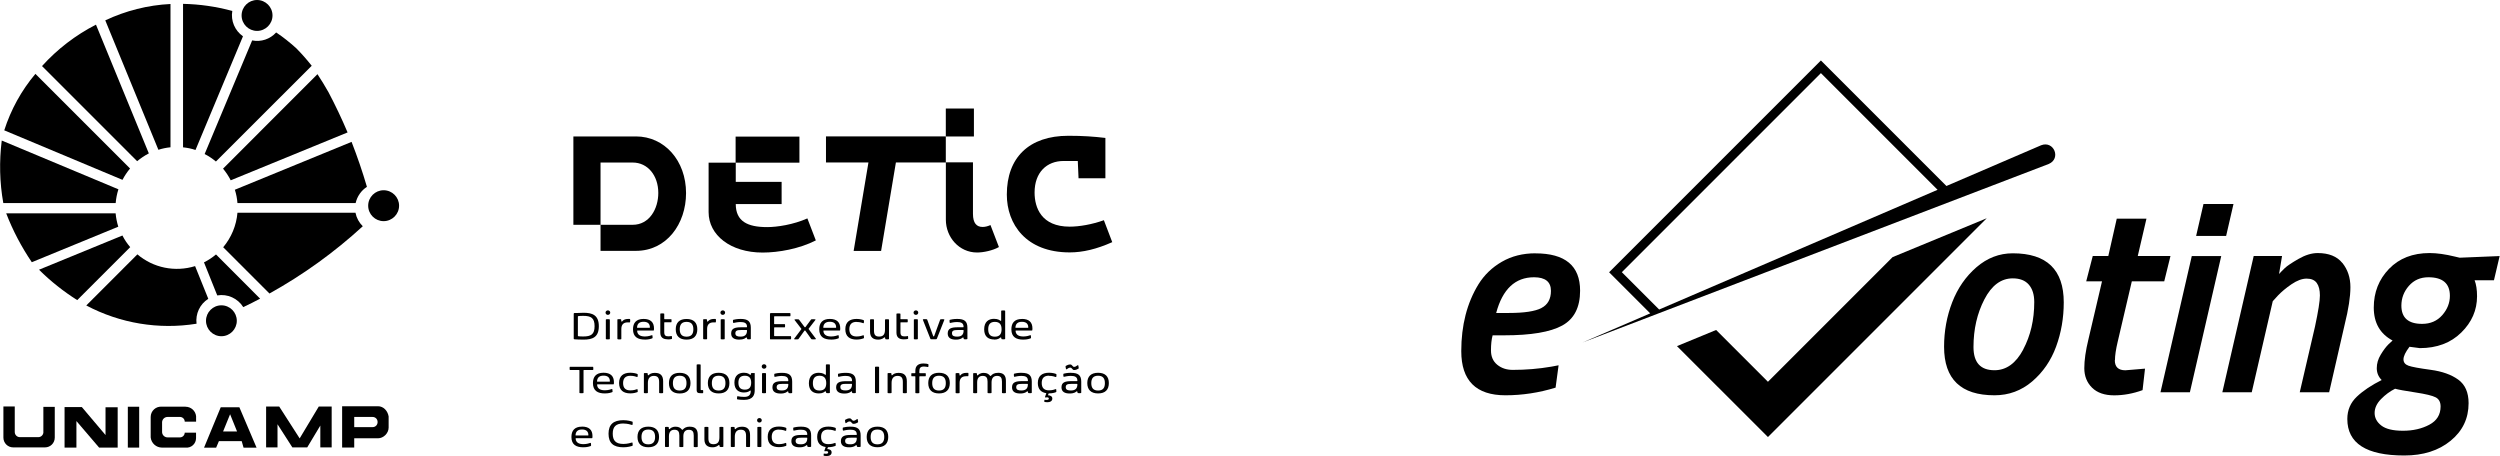 <?xml version="1.0" encoding="UTF-8"?>
<svg id="Layer_1" data-name="Layer 1" xmlns="http://www.w3.org/2000/svg" viewBox="0 0 499.89 91.21">
  <g>
    <rect x="189.12" y="21.7" width="5.62" height="5.59"/>
    <path d="M153.39,45.41c-3.93,0-6.27-1.16-6.27-4.61h9.17v-4.43h-9.17v-3.84h12.73v-5.21h-12.76v5.21h-5.4v9.89c0,4.59,4.37,8.08,10.8,8.08,3.18,0,7.36-.75,10.64-2.43l-1.69-4.4c-2.81,1.25-6.06,1.74-8.05,1.74"/>
    <path d="M196.49,45.38c-1.19,0-1.94-.72-1.94-2.62v-10.3h-5.43v-5.18h-23.96v5.21h8.49l-2.96,17.69h5.49l2.96-17.69h9.99v11.45c0,3.49,2.65,6.55,6.24,6.55,1.31,0,3.18-.41,4.37-1.09l-1.69-4.4c-.47.22-1.03.38-1.56.38"/>
    <path d="M220.73,44.03c-2.38.86-4.94,1.29-6.84,1.29-5.67,0-7.02-3.8-7.02-6.82,0-4.06,2.46-6.31,5.8-6.31h2.84l.15,3.45h5.37v-8.06c-2.38-.28-4.49-.43-7.4-.43-7.88,0-12.31,4.36-12.31,11.76,0,5.88,3.8,11.56,12.57,11.56,2.64,0,5.4-.66,8.51-2.05l-1.67-4.38Z"/>
    <path d="M127.16,27.29h-12.51v17.66h5.43v-12.45h6.43c3.03,0,5.12,2.62,5.12,6.08,0,3.18-1.78,6.37-5.12,6.37h-6.43v5.21h7.08c6.12,0,10.02-5.37,10.02-11.55,0-6.49-4.31-11.33-10.02-11.33"/>
    <path d="M114.91,67.85c.4.03,1.04.06,1.78.06,1.72,0,3.05-.43,3.05-2.68s-1.33-2.69-3.05-2.69c-.33,0-1.14.04-1.14.04h-.65c-.12,0-.18.05-.18.17v4.93c0,.13.06.16.18.17M115.55,63.32c0-.07.02-.1.09-.11.19-.03.49-.05.99-.05,1.57,0,2.26.44,2.26,2.06s-.69,2.06-2.26,2.06c-.51,0-.8-.02-.99-.05-.07,0-.09-.04-.09-.11v-3.81Z"/>
    <path d="M121.55,62.96c.26,0,.47-.19.47-.45s-.21-.45-.47-.45-.47.2-.47.45.2.45.47.45"/>
    <path d="M121.54,63.82c-.1,0-.2,0-.3.02-.08.01-.1.04-.1.12v3.76c0,.08.01.11.1.12.1.01.19.02.3.02s.2,0,.3-.02c.08-.01.1-.04.1-.12v-3.76c0-.08-.01-.11-.1-.12-.1-.01-.19-.02-.3-.02"/>
    <path d="M123.54,67.85c.1.01.19.02.3.02s.2,0,.3-.02c.08-.01.1-.04.1-.12v-1.94c0-.85.4-1.33,1.29-1.33.17,0,.29,0,.37,0,.07,0,.08-.02.09-.07.02-.07.02-.17.02-.27,0-.08,0-.18-.01-.24,0-.07-.02-.09-.1-.1-.08,0-.17-.01-.26-.01-.7,0-1.04.24-1.23.5-.02.03-.04.03-.08.03h-.02s-.06,0-.07-.05l-.03-.32c0-.07-.05-.09-.12-.1-.09,0-.17-.01-.26-.01s-.19,0-.27.01c-.1,0-.11.05-.11.12v3.76c0,.08.01.11.1.12"/>
    <path d="M128.94,67.91c.77,0,1.3-.18,1.44-.24.11-.05.11-.07.11-.2s-.01-.26-.03-.36c0-.06-.04-.08-.08-.08-.01,0-.03,0-.05,0-.13.04-.71.25-1.35.25-.83,0-1.52-.25-1.58-1.1,0-.06.02-.09.09-.09h3.14c.08,0,.11,0,.12-.09,0-.07.02-.19.02-.32,0-1.27-.71-1.91-2.09-1.91-1.48,0-2.11.81-2.11,2.07,0,1.56.99,2.06,2.38,2.06M127.38,65.46c.05-.75.49-1.12,1.31-1.12s1.26.39,1.26,1.12c0,.06-.03.09-.09.09h-2.39c-.06,0-.09-.02-.09-.07h0Z"/>
    <path d="M133.48,67.87c.44,0,.66-.04.8-.08.07-.02.08-.04.09-.11,0-.04,0-.07,0-.11,0-.1-.01-.21-.02-.29,0-.05-.03-.09-.08-.09,0,0-.02,0-.03,0-.1.02-.32.06-.59.06-.53,0-.83-.13-.83-.84v-1.89c0-.05.03-.08.09-.08h1.25c.07,0,.1-.02.11-.08,0-.06.01-.15.01-.23s0-.17-.01-.23c0-.06-.04-.08-.11-.08h-1.25c-.06,0-.09-.03-.09-.08v-.94c0-.08-.01-.11-.1-.12-.09-.01-.19-.02-.3-.02s-.2,0-.3.02c-.08.01-.09.04-.09.12v3.69c0,.97.55,1.35,1.45,1.35"/>
    <path d="M137.28,67.91c1.44,0,2.15-.75,2.15-2.07s-.72-2.06-2.15-2.06-2.16.74-2.16,2.06.72,2.07,2.16,2.07M137.28,64.36c1.01,0,1.36.58,1.36,1.48s-.35,1.48-1.36,1.48-1.36-.59-1.36-1.48.35-1.48,1.36-1.48"/>
    <path d="M141.3,67.85c.08-.01.09-.04.09-.12v-1.94c0-.85.4-1.33,1.29-1.33.18,0,.29,0,.37,0,.07,0,.08-.02.09-.07.01-.07.02-.17.02-.27,0-.08,0-.18-.01-.24-.01-.07-.03-.09-.1-.1-.08,0-.17-.01-.26-.01-.69,0-1.03.24-1.23.5-.02.03-.04.03-.08.03h-.02s-.06,0-.07-.05l-.03-.32c0-.07-.05-.09-.12-.1-.09,0-.17-.01-.26-.01s-.19,0-.27.01c-.1,0-.11.05-.11.12v3.76c0,.08.02.11.1.12.1.01.19.02.3.02s.2,0,.3-.02"/>
    <path d="M144.51,63.82c-.1,0-.2,0-.3.02-.08.01-.1.04-.1.12v3.76c0,.08.01.11.1.12.1.01.19.02.3.02s.2,0,.3-.02c.08-.01.1-.04.1-.12v-3.76c0-.08-.01-.11-.1-.12-.1-.01-.19-.02-.3-.02"/>
    <path d="M144.52,62.96c.26,0,.47-.19.47-.45s-.21-.45-.47-.45-.47.2-.47.45.2.45.47.45"/>
    <path d="M147.82,67.91c.9,0,1.23-.31,1.34-.4.03-.02.04-.03.08-.03h.03s.06,0,.07.04l.05.21c.02.08.04.09.11.1.09.01.18.02.27.02.1,0,.18,0,.25-.02.1-.02.11-.04.11-.13v-2.16c0-1.25-.55-1.77-2.03-1.77-.7,0-1.29.12-1.45.17-.07.02-.09.05-.09.12,0,.03,0,.08,0,.13,0,.11,0,.23.03.31.02.05.03.07.07.07.02,0,.03,0,.06,0,.21-.04.74-.18,1.33-.18.77,0,1.32.18,1.32.96,0,.06-.03.09-.09.09h-1.08c-1.24,0-2,.21-2,1.24,0,.92.7,1.23,1.63,1.23M148.17,65.99h1.1c.08,0,.1.03.1.09,0,.85-.43,1.23-1.29,1.23-.58,0-1.04-.11-1.04-.66s.38-.66,1.13-.66"/>
    <path d="M154.14,67.85h3.92c.07,0,.1-.02.11-.09.01-.07.02-.15.02-.23s0-.17-.02-.23c0-.07-.03-.09-.11-.09h-3.17c-.07,0-.1-.03-.1-.09v-1.57c0-.06.03-.1.1-.1h1.98c.07,0,.1-.02.1-.09,0-.07.01-.15.01-.23s0-.17-.01-.23c0-.07-.04-.09-.1-.09h-1.98c-.07,0-.1-.03-.1-.09v-1.39c0-.06.03-.09.1-.09h3.05c.07,0,.1-.02.11-.09,0-.07.01-.15.01-.23s0-.17-.01-.23c-.01-.07-.04-.09-.11-.09h-3.79c-.12,0-.19.04-.19.17v4.93c0,.13.06.17.19.17"/>
    <path d="M159.22,67.86c.12,0,.24,0,.31-.01.09-.01.11-.03.16-.1l1.16-1.62s.04-.04.09-.04h.02s.07,0,.08.04l1.15,1.62c.05.06.07.08.16.1.08,0,.2.01.32.01.14,0,.29,0,.39-.02.06,0,.09-.04.09-.07,0-.02,0-.04-.03-.07l-1.43-1.9s-.01-.03-.01-.03c0-.01,0-.02.01-.04l1.35-1.75s.03-.05.03-.06c0-.03-.03-.06-.09-.07-.09-.02-.23-.02-.37-.02-.11,0-.23,0-.31.01-.09.01-.1.03-.16.1l-1.08,1.46s-.04.04-.08.04h-.02s-.05,0-.08-.04l-1.08-1.45c-.04-.07-.07-.08-.16-.09-.07-.01-.19-.02-.31-.02-.15,0-.3,0-.38.03-.06.01-.09.04-.09.07,0,.02.01.04.03.06l1.35,1.75s.01.02.01.04c0,0,0,.02-.01.03l-1.43,1.9s-.02.05-.02.06c0,.03.02.06.08.07.09.02.23.02.37.02"/>
    <path d="M166.18,67.91c.77,0,1.3-.18,1.44-.24.11-.05.11-.07.11-.2s-.01-.26-.03-.36c0-.06-.04-.08-.08-.08-.01,0-.03,0-.05,0-.13.04-.71.25-1.35.25-.83,0-1.52-.25-1.58-1.1,0-.06.02-.09.09-.09h3.14c.08,0,.11,0,.12-.09,0-.07.02-.19.02-.32,0-1.27-.71-1.91-2.09-1.91-1.48,0-2.11.81-2.11,2.07,0,1.56.99,2.06,2.38,2.06M164.62,65.46c.05-.75.49-1.12,1.31-1.12s1.26.39,1.26,1.12c0,.06-.03.09-.09.09h-2.39c-.06,0-.09-.02-.09-.07h0Z"/>
    <path d="M171.28,64.38c.69,0,1.15.18,1.32.24.02,0,.04,0,.05,0,.04,0,.07-.02.08-.08.02-.1.03-.22.03-.33,0-.13,0-.15-.1-.2-.16-.08-.72-.24-1.38-.24-1.38,0-2.25.62-2.25,2.06s.86,2.07,2.25,2.07c.66,0,1.21-.17,1.38-.24.1-.04.1-.07.1-.2,0-.11-.01-.24-.03-.34,0-.05-.04-.08-.08-.08-.01,0-.03,0-.05,0-.17.06-.63.24-1.32.24-.95,0-1.45-.47-1.45-1.46s.5-1.46,1.45-1.46"/>
    <path d="M175.58,67.91c.76,0,1.11-.33,1.2-.42.03-.03.04-.03.09-.03h.03s.06,0,.07.04l.05.24c.01.08.04.09.11.1.09.01.18.02.27.02s.18,0,.25-.02c.1-.02.11-.03.11-.12v-3.75c0-.08-.01-.11-.1-.12-.1-.01-.19-.02-.3-.02s-.2,0-.3.02c-.08.01-.1.04-.1.12v1.93c0,.92-.31,1.4-1.18,1.4-.77,0-1.02-.39-1.02-1.18v-2.15c0-.08-.01-.11-.1-.12-.09-.01-.19-.02-.3-.02s-.2,0-.3.02c-.08.01-.09.04-.09.12v2.34c0,1.17.67,1.6,1.61,1.6"/>
    <path d="M181.51,67.2s-.02,0-.03,0c-.1.02-.32.06-.6.06-.53,0-.83-.13-.83-.84v-1.89c0-.05.03-.08.09-.08h1.25c.07,0,.1-.02.11-.08,0-.06.01-.15.01-.23s0-.17-.01-.23c0-.06-.04-.08-.11-.08h-1.25c-.06,0-.09-.03-.09-.08v-.94c0-.08-.01-.11-.1-.12-.1-.01-.19-.02-.3-.02s-.2,0-.3.02c-.08.01-.1.04-.1.12v3.69c0,.97.55,1.35,1.45,1.35.44,0,.66-.04.8-.08.07-.02.08-.04.09-.11,0-.04,0-.07,0-.11,0-.1,0-.21-.02-.29,0-.05-.03-.09-.08-.09"/>
    <path d="M183.14,62.96c.26,0,.47-.19.47-.45s-.21-.45-.47-.45-.47.2-.47.45.2.45.47.45"/>
    <path d="M183.13,63.82c-.1,0-.2,0-.3.02-.09.01-.1.04-.1.12v3.76c0,.08.01.11.1.12.09.01.19.02.3.02s.2,0,.3-.02c.08-.01.1-.04.1-.12v-3.76c0-.08-.01-.11-.1-.12-.1-.01-.19-.02-.3-.02"/>
    <path d="M186.01,67.71c.05.12.1.13.26.13h.81c.16,0,.21-.02.26-.13l1.48-3.74c.02-.07.02-.11-.08-.13-.16-.02-.47-.02-.62,0-.1.01-.12.03-.15.13l-1.18,3.24s-.04.05-.07.05h-.05s-.06,0-.07-.05l-1.18-3.25c-.04-.1-.06-.12-.16-.13-.15-.02-.47-.02-.63,0-.09.01-.11.05-.09.13l1.48,3.74Z"/>
    <path d="M192.47,67.51s.04-.03.08-.03h.03s.06,0,.07.04l.05.21c.02.08.04.09.11.1.09.01.17.02.27.02s.18,0,.25-.02c.1-.02.11-.04.11-.13v-2.16c0-1.25-.55-1.77-2.03-1.77-.71,0-1.29.12-1.45.17-.07.02-.09.04-.09.12,0,.03,0,.08,0,.13,0,.11,0,.23.03.31.01.05.03.07.07.07.01,0,.03,0,.06,0,.21-.04.74-.18,1.33-.18.77,0,1.31.18,1.31.96,0,.06-.02.09-.09.09h-1.08c-1.24,0-2,.21-2,1.24,0,.92.7,1.23,1.63,1.23s1.23-.31,1.34-.4M190.35,66.65c0-.56.38-.66,1.13-.66h1.1c.08,0,.1.03.1.09,0,.85-.43,1.23-1.29,1.23-.57,0-1.03-.1-1.03-.66"/>
    <path d="M198.79,67.91c.81,0,1.1-.31,1.22-.4.02-.02.04-.03.08-.03h.03s.06,0,.07.04l.05.21c.02.08.04.09.12.1.09.01.17.02.27.02s.18,0,.25-.02c.1-.02.11-.03.11-.13v-5.49c0-.08-.02-.11-.1-.12-.1-.01-.19-.02-.3-.02s-.2,0-.3.02c-.08.01-.1.04-.1.12v1.89s0,.05-.06.05h-.04s-.05,0-.08-.03c-.13-.09-.44-.37-1.26-.37-1.07,0-1.96.59-1.96,2.1s.9,2.03,1.99,2.03M198.93,64.36c.99,0,1.34.58,1.34,1.48s-.35,1.48-1.34,1.48-1.33-.57-1.33-1.48.35-1.48,1.33-1.48"/>
    <path d="M204.33,63.78c-1.48,0-2.1.81-2.1,2.07,0,1.56.99,2.06,2.38,2.06.77,0,1.3-.18,1.44-.24.11-.05.11-.07.11-.2s-.01-.27-.03-.36c0-.05-.04-.08-.08-.08-.01,0-.03,0-.05,0-.13.05-.71.25-1.35.25-.83,0-1.52-.25-1.58-1.1,0-.06.02-.09.09-.09h3.14c.08,0,.11,0,.12-.09,0-.07.02-.19.02-.32,0-1.27-.71-1.91-2.09-1.91M205.52,65.55h-2.39c-.06,0-.09-.02-.09-.07h0c.05-.77.49-1.13,1.31-1.13s1.26.39,1.26,1.12c0,.06-.03.09-.09.09"/>
    <path d="M118.63,73.66c0-.09,0-.17-.01-.23,0-.07-.04-.09-.1-.09h-4.51c-.07,0-.1.02-.1.09,0,.07-.01.15-.01.23s0,.17.01.23c0,.07.04.09.1.09h1.75c.07,0,.1.03.1.1v4.41c0,.08.02.11.09.12.07.01.18.02.32.02s.25,0,.32-.02c.07-.01.09-.04.09-.12v-4.41c0-.06.03-.1.1-.1h1.75c.07,0,.1-.02.1-.09,0-.07.01-.15.01-.23"/>
    <path d="M122.48,78.23c0-.12-.01-.27-.03-.36,0-.05-.04-.08-.08-.08-.01,0-.03,0-.05,0-.13.05-.71.25-1.36.25-.82,0-1.51-.25-1.57-1.1,0-.06.02-.09.09-.09h3.14c.08,0,.11,0,.12-.09,0-.07.02-.19.02-.32,0-1.27-.71-1.91-2.09-1.91-1.48,0-2.11.81-2.11,2.07,0,1.56.99,2.07,2.38,2.07.77,0,1.3-.18,1.44-.24.11-.05.11-.07.11-.2M119.38,76.23c.05-.75.49-1.12,1.31-1.12s1.26.39,1.26,1.12c0,.06-.03.09-.09.09h-2.39c-.06,0-.09-.02-.09-.07h0Z"/>
    <path d="M127.52,78.24c0-.11-.01-.24-.03-.34,0-.05-.04-.08-.08-.08-.01,0-.03,0-.05,0-.17.06-.63.24-1.32.24-.95,0-1.45-.47-1.45-1.46s.5-1.46,1.45-1.46c.69,0,1.15.18,1.32.24.02,0,.04,0,.05,0,.04,0,.07-.02.08-.08.02-.1.03-.22.03-.33,0-.12,0-.15-.1-.2-.17-.08-.72-.24-1.38-.24-1.38,0-2.25.62-2.25,2.06s.87,2.07,2.25,2.07c.66,0,1.21-.17,1.38-.24.1-.04.1-.07.1-.2"/>
    <path d="M130.99,74.55c-.8,0-1.12.29-1.29.46-.03.03-.05.03-.07.03h-.02s-.06,0-.07-.05l-.03-.29c-.01-.07-.05-.09-.12-.1-.09,0-.17-.01-.26-.01s-.19,0-.27.01c-.1,0-.11.05-.11.13v3.76c0,.08.01.11.1.12.1.01.19.02.3.02s.2,0,.3-.02c.08-.01.1-.04.1-.12v-1.93c0-.88.39-1.4,1.19-1.4s1.06.42,1.06,1.24v2.09c0,.08.01.11.1.12.09.01.19.02.3.02s.2,0,.3-.02c.08-.01.1-.04.1-.12v-2.26c0-1.17-.58-1.67-1.6-1.67"/>
    <path d="M133.76,76.61c0,1.32.72,2.07,2.15,2.07s2.16-.75,2.16-2.07-.72-2.06-2.16-2.06-2.15.74-2.15,2.06M137.27,76.61c0,.9-.35,1.48-1.36,1.48s-1.36-.58-1.36-1.48.35-1.48,1.36-1.48,1.36.58,1.36,1.48"/>
    <path d="M140.51,77.99h-.32c-.06,0-.09-.03-.09-.08v-4.92c0-.08-.01-.11-.1-.12-.1-.01-.2-.02-.3-.02s-.2,0-.3.02c-.08.01-.1.04-.1.12v4.95c0,.6.26.68.8.68h.4c.07,0,.09-.02.1-.08,0-.06.01-.15.01-.23s0-.17-.01-.23c-.01-.06-.04-.08-.1-.08"/>
    <path d="M143.7,74.54c-1.44,0-2.16.75-2.16,2.06s.72,2.07,2.16,2.07,2.15-.75,2.15-2.07-.72-2.06-2.15-2.06M143.7,78.09c-1.01,0-1.36-.58-1.36-1.48s.35-1.48,1.36-1.48,1.36.58,1.36,1.48-.35,1.48-1.36,1.48"/>
    <path d="M150.81,74.6c-.07,0-.17-.01-.27-.01s-.18,0-.26.01c-.08,0-.1.03-.12.1l-.04.22s-.02.04-.06.04h-.02s-.05,0-.08-.03c-.11-.09-.41-.4-1.21-.4-1.03,0-1.9.55-1.9,1.98s.88,1.97,1.9,1.97c.78,0,1.08-.27,1.19-.35.04-.03.04-.03.09-.03h.04s.05.02.05.05c0,.95-.53,1.21-1.32,1.21-.45,0-.85-.04-1.28-.13-.02,0-.03,0-.04,0-.05,0-.07.02-.08.07-.02.09-.03.22-.03.33,0,.03,0,.07,0,.1,0,.09.02.11.1.13.17.04.7.1,1.29.1,1.91,0,2.15-1.1,2.15-1.94v-3.32c0-.08,0-.11-.1-.13M148.93,77.91c-.96,0-1.28-.56-1.28-1.39s.32-1.39,1.28-1.39,1.27.57,1.27,1.39-.31,1.39-1.27,1.39"/>
    <path d="M153.07,74.61c-.1-.01-.19-.02-.3-.02s-.2,0-.3.02c-.08.01-.1.04-.1.12v3.76c0,.08.01.11.1.12.1.01.19.02.3.02s.2,0,.3-.02c.08-.01.1-.04.1-.12v-3.76c0-.08-.01-.11-.1-.12"/>
    <path d="M152.78,72.83c-.27,0-.47.2-.47.45s.2.45.47.45.47-.19.47-.45-.21-.45-.47-.45"/>
    <path d="M158.4,78.48v-2.16c0-1.25-.55-1.77-2.03-1.77-.71,0-1.28.12-1.45.17-.07.02-.09.05-.1.12,0,.04,0,.08,0,.13,0,.11,0,.23.03.31.01.05.03.07.07.07.01,0,.03,0,.06,0,.21-.04.74-.18,1.33-.18.77,0,1.32.18,1.32.96,0,.06-.03.09-.09.09h-1.09c-1.24,0-2,.21-2,1.24,0,.92.7,1.23,1.64,1.23s1.23-.31,1.34-.4c.03-.02.04-.03.08-.03h.03s.06,0,.07.04l.05.21c.02.08.04.09.11.1.09.01.18.02.27.02s.18,0,.25-.02c.1-.02.11-.04.11-.12M156.33,78.08c-.58,0-1.03-.11-1.03-.66s.38-.66,1.13-.66h1.1c.08,0,.1.03.1.09,0,.85-.43,1.23-1.29,1.23"/>
    <path d="M164.96,78.28s.04-.03.08-.03h.03s.06,0,.07.04l.05.21c.02.08.03.09.12.1.09.01.17.02.27.02s.17,0,.25-.02c.1-.02.11-.04.11-.12v-5.49c0-.08-.01-.11-.1-.12-.1-.01-.19-.02-.3-.02s-.2,0-.3.02c-.08.01-.1.04-.1.12v1.9s0,.05-.06.05h-.04s-.05,0-.08-.03c-.13-.09-.44-.37-1.26-.37-1.07,0-1.96.59-1.96,2.1s.91,2.03,2,2.03c.81,0,1.1-.31,1.21-.4M162.54,76.61c0-.91.35-1.48,1.33-1.48s1.34.58,1.34,1.48-.35,1.48-1.34,1.48-1.33-.57-1.33-1.48"/>
    <path d="M170.16,78.28s.04-.03.08-.03h.03s.06,0,.07.04l.05.21c.02.07.04.09.11.1.09.01.17.02.27.02s.17,0,.25-.02c.1-.02.11-.04.11-.12v-2.16c0-1.25-.55-1.77-2.03-1.77-.7,0-1.29.12-1.45.17-.07.02-.09.04-.09.12,0,.03,0,.08,0,.12,0,.11,0,.23.03.31.01.05.03.07.07.07.01,0,.03,0,.06,0,.21-.04.74-.18,1.33-.18.77,0,1.32.18,1.32.97,0,.06-.03.09-.09.09h-1.09c-1.24,0-2,.21-2,1.24,0,.92.7,1.23,1.64,1.23s1.23-.31,1.34-.4M168.03,77.41c0-.56.38-.66,1.13-.66h1.1c.08,0,.1.03.1.09,0,.85-.43,1.23-1.29,1.23-.57,0-1.03-.11-1.03-.66"/>
    <path d="M175.37,73.31c-.14,0-.25,0-.32.02-.08.01-.09.04-.09.12v5.03c0,.08.02.11.09.12.07.01.18.02.32.02s.25,0,.32-.02c.07-.02.09-.04.09-.12v-5.03c0-.08-.02-.11-.09-.12-.07-.01-.18-.02-.32-.02"/>
    <path d="M179.72,74.55c-.8,0-1.12.29-1.29.46-.03.03-.05.03-.07.03h-.02s-.06,0-.07-.05l-.03-.29c-.01-.07-.05-.09-.12-.1-.09,0-.17-.01-.26-.01s-.19,0-.27.01c-.1,0-.11.05-.11.13v3.76c0,.08.01.11.1.12.1.01.19.02.3.02s.2,0,.3-.02c.08-.01.1-.04.1-.12v-1.93c0-.88.39-1.4,1.19-1.4s1.06.42,1.06,1.24v2.09c0,.08.01.11.1.12.1.01.19.02.3.02s.2,0,.3-.02c.08-.01.1-.04.1-.12v-2.26c0-1.17-.58-1.67-1.6-1.67"/>
    <path d="M185.65,73.02s0-.07,0-.1c0-.09-.02-.1-.09-.12-.11-.04-.43-.12-.91-.12-.98,0-1.62.43-1.62,1.45v.41c0,.06-.03.08-.09.08h-.61c-.07,0-.1.02-.1.08,0,.06-.01.15-.01.23s0,.17.01.23c0,.06.04.08.1.08h.61c.06,0,.09.03.09.08v3.18c0,.08.01.11.1.12.1.01.19.02.3.02s.2,0,.3-.02c.09-.01.1-.04.1-.12v-3.18s.03-.08.09-.08h1.09c.07,0,.09-.02.1-.08,0-.06.01-.15.01-.23s0-.16-.01-.23c-.01-.06-.04-.08-.1-.08h-1.09c-.06,0-.09-.02-.09-.08v-.33c0-.61.21-.92.92-.92.35,0,.65.08.76.1.02,0,.03,0,.05,0,.04,0,.06-.02.07-.07.02-.09.03-.19.03-.3"/>
    <path d="M187.76,74.54c-1.44,0-2.15.75-2.15,2.06s.72,2.07,2.15,2.07,2.16-.75,2.16-2.07-.72-2.06-2.16-2.06M187.76,78.09c-1.01,0-1.36-.58-1.36-1.48s.35-1.48,1.36-1.48,1.36.58,1.36,1.48-.35,1.48-1.36,1.48"/>
    <path d="M193.53,74.56c-.08,0-.17-.01-.26-.01-.7,0-1.04.24-1.23.5-.02.03-.04.03-.08.03h-.02s-.06,0-.07-.05l-.03-.32c-.01-.07-.05-.09-.12-.1-.09,0-.17-.01-.26-.01s-.19,0-.27.01c-.1,0-.11.05-.11.13v3.76c0,.08.01.11.1.12.1.02.19.02.3.02s.2,0,.3-.02c.08-.01.1-.04.1-.12v-1.94c0-.85.4-1.33,1.29-1.33.18,0,.29,0,.37,0,.07,0,.08-.02.09-.07.02-.07.02-.17.02-.27,0-.08,0-.18-.01-.24-.01-.07-.03-.09-.1-.1"/>
    <path d="M199.55,74.55c-.65,0-1.09.21-1.41.59-.03.03-.04.04-.07.04h-.03s-.05,0-.07-.04c-.22-.29-.57-.58-1.24-.58-.75,0-1.06.33-1.19.46-.02.03-.04.03-.08.03h-.02s-.06,0-.07-.05l-.03-.29c0-.07-.05-.09-.12-.1-.09,0-.17-.01-.26-.01s-.19,0-.26.01c-.1,0-.11.05-.11.12v3.76c0,.08.01.11.1.12.1.01.19.02.3.02s.2,0,.3-.02c.08-.01.1-.04.1-.12v-2.03c0-.82.36-1.3,1.1-1.3s.98.4.98,1.15v2.18c0,.08.01.11.1.12.1.01.19.02.3.02s.2,0,.3-.02c.08-.01.1-.04.1-.12v-2.03c0-.82.36-1.3,1.1-1.3s.98.4.98,1.15v2.18c0,.08.01.11.09.12.1.01.2.02.3.02s.2,0,.3-.02c.08-.01.1-.04.1-.12v-2.34c0-1.11-.52-1.61-1.57-1.61"/>
    <path d="M204.28,74.54c-.71,0-1.29.12-1.45.17-.07.02-.09.05-.1.12,0,.04,0,.08,0,.13,0,.11,0,.23.03.31.01.05.03.07.07.07.01,0,.03,0,.06,0,.21-.04.74-.18,1.33-.18.77,0,1.32.18,1.32.96,0,.06-.02.09-.09.09h-1.09c-1.24,0-2,.21-2,1.24,0,.92.7,1.23,1.64,1.23s1.23-.31,1.34-.4c.03-.02.04-.03.08-.03h.03s.06,0,.07.04l.05.21c.02.08.04.09.11.1.09.01.18.02.27.02.1,0,.18,0,.25-.02.1-.02.11-.04.11-.12v-2.16c0-1.25-.55-1.77-2.03-1.77M204.23,78.08c-.58,0-1.03-.11-1.03-.66s.38-.66,1.13-.66h1.1c.08,0,.1.03.1.09,0,.85-.43,1.23-1.29,1.23"/>
    <path d="M209.77,75.15c.69,0,1.15.18,1.32.24.02,0,.04,0,.05,0,.04,0,.07-.02.08-.08.02-.1.03-.22.03-.34,0-.13,0-.15-.1-.2-.17-.08-.72-.24-1.38-.24-1.38,0-2.25.62-2.25,2.06,0,1.24.65,1.87,1.7,2.03l-.27.77c0,.06.05.09.1.09.09-.01.2-.03.31-.03.19,0,.36.05.36.25,0,.22-.23.27-.45.27-.14,0-.28-.02-.36-.03-.05,0-.07,0-.08.04,0,.06-.01.13-.01.19,0,.05,0,.09,0,.12,0,.06,0,.07.08.09.15.03.32.05.49.05.51,0,1.03-.17,1.03-.74,0-.46-.41-.64-.87-.66l.14-.37h.08c.66,0,1.19-.16,1.36-.24.1-.04.1-.07.1-.2,0-.11-.01-.24-.03-.34,0-.05-.04-.08-.08-.08-.01,0-.03,0-.05.01-.17.06-.63.24-1.32.24-.95,0-1.45-.47-1.45-1.47s.5-1.46,1.45-1.46"/>
    <path d="M214.17,74.54c-.7,0-1.29.12-1.45.17-.07.02-.09.05-.1.12,0,.04,0,.08,0,.13,0,.11,0,.23.03.31.01.05.03.07.07.07.01,0,.03,0,.06,0,.21-.04.74-.18,1.33-.18.77,0,1.32.18,1.32.96,0,.06-.03.09-.09.09h-1.09c-1.24,0-2,.21-2,1.24,0,.92.7,1.23,1.64,1.23s1.23-.31,1.34-.4c.03-.02.04-.03.08-.03h.03s.06,0,.07.04l.05.21c.02.08.04.09.11.1.09.01.18.02.27.02s.18,0,.25-.02c.1-.02.11-.04.11-.12v-2.16c0-1.25-.55-1.77-2.03-1.77M214.13,78.08c-.58,0-1.03-.11-1.03-.66s.38-.66,1.13-.66h1.1c.08,0,.1.03.1.09,0,.85-.43,1.23-1.29,1.23"/>
    <path d="M213.16,73.77c.02.06.04.09.07.09.02,0,.04,0,.06-.02.23-.15.42-.33.7-.33.41,0,.4.48.78.48.35,0,.61-.12.85-.27.06-.03.07-.06.07-.11,0-.01,0-.04,0-.06,0-.12-.04-.3-.07-.44-.02-.06-.04-.1-.08-.1-.01,0-.04,0-.06.02-.23.14-.42.33-.7.33-.34,0-.37-.48-.78-.48-.35,0-.61.13-.86.27-.06.03-.07.07-.07.11,0,.02,0,.03,0,.06,0,.13.04.3.08.44"/>
    <path d="M219.57,74.54c-1.44,0-2.16.75-2.16,2.06s.72,2.07,2.16,2.07,2.15-.75,2.15-2.07-.72-2.06-2.15-2.06M219.57,78.09c-1.01,0-1.36-.58-1.36-1.48s.35-1.48,1.36-1.48,1.36.58,1.36,1.48-.35,1.48-1.36,1.48"/>
    <path d="M116.36,85.31c-1.48,0-2.1.81-2.1,2.07,0,1.56.99,2.06,2.38,2.06.77,0,1.3-.18,1.44-.24.11-.05.11-.07.11-.2s-.01-.27-.03-.36c0-.05-.04-.08-.08-.08-.01,0-.03,0-.05,0-.13.05-.71.25-1.35.25-.83,0-1.52-.25-1.58-1.1,0-.06.02-.09.09-.09h3.14c.08,0,.11-.01.12-.09,0-.07.02-.19.02-.32,0-1.27-.71-1.91-2.09-1.91M117.56,87.08h-2.39c-.06,0-.09-.02-.09-.07h0c.05-.77.49-1.13,1.31-1.13s1.26.39,1.26,1.12c0,.06-.03.09-.09.09"/>
    <path d="M124.66,84.69c.84,0,1.48.22,1.68.28.1.03.12.02.14-.08.03-.13.04-.35.02-.48,0-.07-.02-.09-.11-.12-.15-.05-.86-.27-1.75-.27-1.98,0-2.96.85-2.96,2.71s.98,2.71,2.96,2.71c.89,0,1.59-.22,1.75-.27.09-.03.1-.04.11-.12.02-.13,0-.35-.02-.48-.02-.09-.04-.1-.14-.08-.2.05-.84.28-1.68.28-1.5,0-2.14-.64-2.14-2.05s.64-2.04,2.14-2.04"/>
    <path d="M129.63,85.31c-1.44,0-2.16.75-2.16,2.06s.72,2.06,2.16,2.06,2.15-.75,2.15-2.06-.72-2.06-2.15-2.06M129.63,88.85c-1.01,0-1.36-.58-1.36-1.48s.35-1.48,1.36-1.48,1.36.59,1.36,1.48-.35,1.48-1.36,1.48"/>
    <path d="M137.93,85.31c-.65,0-1.09.22-1.41.59-.03.03-.04.04-.07.04h-.03s-.05,0-.07-.04c-.22-.29-.57-.58-1.24-.58-.75,0-1.06.33-1.19.46-.03.03-.04.03-.08.03h-.02s-.06,0-.07-.05l-.03-.29c0-.07-.05-.09-.12-.1-.09,0-.17-.02-.26-.02s-.19,0-.26.02c-.1,0-.11.05-.11.12v3.76c0,.08.01.11.1.12.1.01.19.02.3.02s.2,0,.3-.02c.08-.01.09-.04.09-.12v-2.02c0-.82.36-1.3,1.1-1.3s.98.4.98,1.15v2.18c0,.08.01.11.1.12.1.01.19.02.3.02s.2,0,.3-.02c.09-.01.1-.04.1-.12v-2.02c0-.82.36-1.3,1.1-1.3s.98.4.98,1.15v2.18c0,.08.01.11.1.12.1.01.2.02.3.02s.2,0,.3-.02c.08-.01.1-.04.1-.12v-2.34c0-1.11-.52-1.61-1.57-1.61"/>
    <path d="M144.55,85.37c-.1-.01-.19-.02-.3-.02s-.2,0-.3.02c-.08.01-.1.04-.1.12v1.93c0,.92-.31,1.4-1.18,1.4-.77,0-1.02-.39-1.02-1.18v-2.15c0-.08-.01-.11-.1-.12-.09-.01-.19-.02-.3-.02s-.2,0-.3.02c-.08.01-.1.04-.1.12v2.35c0,1.17.67,1.6,1.61,1.6.76,0,1.11-.33,1.2-.42.03-.03.04-.03.09-.03h.03s.06,0,.07.04l.05.24c.01.07.04.09.11.1.09.01.18.02.27.02s.18,0,.25-.02c.1-.02.11-.04.11-.12v-3.76c0-.08-.01-.11-.1-.12"/>
    <path d="M148.37,85.32c-.8,0-1.12.29-1.29.46-.03.03-.05.03-.07.03h-.02s-.06,0-.07-.05l-.03-.29c-.01-.07-.05-.09-.13-.1-.09,0-.16-.01-.26-.01s-.19,0-.26.01c-.1,0-.11.05-.11.12v3.76c0,.08.01.11.1.12.1.01.19.02.3.02s.2,0,.3-.02c.08-.01.1-.04.1-.12v-1.93c0-.88.39-1.4,1.19-1.4s1.06.42,1.06,1.24v2.09c0,.08.01.11.1.12.1.01.19.02.3.02s.2,0,.3-.02c.08-.01.1-.04.1-.12v-2.26c0-1.17-.58-1.67-1.6-1.67"/>
    <path d="M151.85,83.59c-.27,0-.47.2-.47.45s.2.45.47.45.47-.19.47-.45-.21-.45-.47-.45"/>
    <path d="M152.14,85.37c-.09-.01-.19-.02-.3-.02s-.2,0-.3.02c-.09.01-.1.04-.1.12v3.76c0,.08.01.11.1.12.09.01.19.02.3.02s.21,0,.3-.02c.08-.01.1-.04.1-.12v-3.76c0-.08-.01-.11-.1-.12"/>
    <path d="M155.76,85.91c.69,0,1.15.18,1.32.24.02,0,.04,0,.05,0,.04,0,.07-.02.08-.08.02-.1.03-.22.03-.34,0-.12,0-.15-.1-.2-.16-.08-.72-.24-1.38-.24-1.38,0-2.25.62-2.25,2.06s.86,2.06,2.25,2.06c.66,0,1.21-.17,1.38-.24.1-.04.1-.07.1-.2,0-.11-.01-.24-.03-.33,0-.05-.04-.08-.08-.08-.01,0-.03,0-.05.01-.17.06-.63.24-1.32.24-.95,0-1.45-.47-1.45-1.46s.5-1.46,1.45-1.46"/>
    <path d="M160.16,85.31c-.71,0-1.28.12-1.45.17-.07.02-.09.04-.1.12,0,.04,0,.08,0,.13,0,.1,0,.23.03.3.01.05.03.07.07.07.01,0,.03,0,.06,0,.21-.04.74-.18,1.33-.18.77,0,1.32.18,1.32.96,0,.06-.03.09-.09.09h-1.09c-1.24,0-2,.21-2,1.24,0,.92.7,1.23,1.64,1.23s1.23-.31,1.34-.4c.03-.02.04-.03.08-.03h.03s.06,0,.07.04l.05.21c.02.08.04.09.11.1.09.01.18.02.27.02.1,0,.18,0,.25-.02.1-.02.11-.04.11-.12v-2.16c0-1.25-.55-1.77-2.03-1.77M160.12,88.84c-.58,0-1.03-.11-1.03-.66s.38-.66,1.13-.66h1.1c.08,0,.1.03.1.09,0,.85-.43,1.23-1.29,1.23"/>
    <path d="M165.65,85.91c.69,0,1.15.18,1.32.24.02,0,.03,0,.05,0,.04,0,.07-.02.08-.07.02-.1.03-.22.03-.34,0-.12,0-.15-.11-.2-.16-.08-.72-.24-1.37-.24-1.38,0-2.25.62-2.25,2.06,0,1.24.65,1.87,1.7,2.02l-.27.77c0,.06.05.09.1.09.09-.01.2-.03.31-.03.19,0,.36.05.36.25,0,.22-.23.27-.45.27-.14,0-.28-.02-.36-.03-.06,0-.07,0-.08.04-.01.06-.02.13-.02.19,0,.05,0,.09,0,.12.01.06.01.07.08.09.15.03.32.05.49.05.51,0,1.03-.17,1.03-.74,0-.46-.41-.64-.87-.66l.14-.37h.08c.66,0,1.19-.17,1.36-.24.11-.04.11-.07.11-.2,0-.11-.01-.24-.03-.34,0-.05-.04-.08-.08-.08-.02,0-.03,0-.05.01-.17.06-.63.24-1.32.24-.95,0-1.45-.47-1.45-1.46s.5-1.46,1.45-1.46"/>
    <path d="M169.9,83.65c-.35,0-.61.13-.86.27-.06.03-.07.06-.07.11,0,.02,0,.04,0,.06,0,.12.04.3.08.44.01.06.03.09.07.09.02,0,.04,0,.06-.02.23-.14.42-.33.7-.33.41,0,.4.48.78.48.35,0,.61-.13.85-.27.06-.03.07-.06.07-.11,0-.01,0-.04,0-.06,0-.12-.04-.3-.07-.44-.02-.06-.04-.09-.08-.09-.01,0-.04,0-.06.02-.22.14-.42.33-.7.33-.34,0-.37-.48-.78-.48"/>
    <path d="M170.06,85.31c-.7,0-1.28.12-1.45.17-.07.02-.09.04-.1.12,0,.04,0,.08,0,.13,0,.1,0,.23.03.3.01.05.03.07.07.07.01,0,.03,0,.06,0,.21-.04.74-.18,1.33-.18.77,0,1.32.18,1.32.96,0,.06-.03.09-.09.09h-1.09c-1.24,0-2,.21-2,1.24,0,.92.7,1.23,1.64,1.23s1.23-.31,1.34-.4c.03-.02.04-.03.08-.03h.03s.06,0,.07.04l.05.21c.02.08.04.09.11.1.09.01.18.02.27.02s.18,0,.25-.02c.1-.02.11-.04.11-.12v-2.16c0-1.25-.55-1.77-2.03-1.77M170.02,88.84c-.58,0-1.03-.11-1.03-.66s.38-.66,1.13-.66h1.1c.08,0,.1.03.1.09,0,.85-.43,1.23-1.29,1.23"/>
    <path d="M175.45,85.31c-1.44,0-2.15.75-2.15,2.06s.72,2.06,2.15,2.06,2.16-.75,2.16-2.06-.71-2.06-2.16-2.06M175.45,88.85c-1.01,0-1.36-.58-1.36-1.48s.35-1.48,1.36-1.48,1.36.59,1.36,1.48-.35,1.48-1.36,1.48"/>
  </g>
  <g>
    <path d="M44.27,61.05c-1.7,0-3.08,1.39-3.08,3.09s1.38,3.09,3.08,3.09,3.08-1.39,3.08-3.09-1.38-3.09-3.08-3.09"/>
    <path d="M76.71,38.04c-1.7,0-3.09,1.38-3.09,3.09s1.39,3.09,3.09,3.09,3.09-1.39,3.09-3.09-1.38-3.09-3.09-3.09"/>
    <path d="M51.4,0c-1.7,0-3.09,1.38-3.09,3.09s1.39,3.09,3.09,3.09,3.09-1.39,3.09-3.09S53.1,0,51.4,0"/>
    <polygon points="21.1 86.99 16.37 81.4 12.91 81.4 12.91 89.5 15.28 89.5 15.28 84.19 19.82 89.5 23.53 89.5 23.53 81.44 21.1 81.44 21.1 86.99"/>
    <rect x="25.56" y="81.33" width="2.27" height="8.17"/>
    <path d="M37.1,81.32h-4.7c-1.21-.12-2.27.83-2.27,2.05v4.09c.12,1.16,1.1,2.04,2.27,2.04h4.7c1.13.12,2.1-.76,2.1-1.89v-1.09h-2.26c-.02.56-.49.97-1.02.94h-2.37c-.6.02-1.1-.43-1.14-1.02v-2.05c.04-.58.53-1.04,1.14-1.02h2.37c.56-.03,1.02.4,1.02.95h2.27v-1.1c-.11-1.07-1.02-1.89-2.11-1.89"/>
    <path d="M44.14,81.43l-3.34,8.08h2.42l.55-1.3h4.56l.37,1.3h2.6l-3.44-8.08h-3.71ZM44.61,86.27l1.4-3.44,1.39,3.44h-2.79Z"/>
    <polygon points="59.92 87.66 55.83 81.29 53.21 81.29 53.21 89.46 55.49 89.46 55.49 84.83 58.46 89.46 61.43 89.46 64.05 85.09 64.05 89.46 66.32 89.46 66.32 81.29 63.74 81.29 59.92 87.66"/>
    <path d="M75.57,81.23h-7.16v8.26h2.42v-1.85h4.75c1.11,0,2.13-1.02,2.13-2.14v-2.23c-.19-1.12-1.02-2.04-2.13-2.04M74.46,85.41h-3.63v-2.04h3.63c1.39,0,1.39,2.04,0,2.04"/>
    <path d="M8.68,86.39c0,.56-.45,1.02-1.01,1.02h-3.7c-.56,0-1.02-.46-1.02-1.02v-5.11H.68v6.22c0,1.09.88,1.96,1.95,1.96h6.36c1.09,0,1.96-.87,1.96-1.96v-6.15h-2.28v5.05Z"/>
    <path d="M48.58,7.26c-1.62-1.14-2.47-3.1-2.13-5.07-3.22-.88-6.53-1.35-9.85-1.42v28.69c.85.09,1.68.25,2.49.53l9.49-22.72Z"/>
    <path d="M34.09,29.46V.8c-4.52.22-8.94,1.34-13.04,3.27l10.62,25.88c.78-.25,1.58-.42,2.42-.5"/>
    <path d="M29.76,30.67L19.19,4.93c-4.06,2.08-7.73,4.89-10.79,8.28l19.02,19.02c.72-.6,1.5-1.12,2.34-1.56"/>
    <path d="M26,33.69L7.08,14.77c-2.8,3.32-4.91,7.16-6.23,11.29l23.64,9.9c.42-.8.93-1.57,1.51-2.26"/>
    <path d="M23.67,37.85L.35,28.1c-.52,4.16-.43,8.37.31,12.5h22.47c.08-.93.26-1.86.55-2.75"/>
    <path d="M1.24,42.66c1.33,3.45,3.05,6.71,5.12,9.77l17.29-7.1c-.27-.87-.45-1.77-.53-2.67H1.24Z"/>
    <path d="M26.04,49.42c-.61-.71-1.14-1.49-1.56-2.33l-16.68,6.84c2.32,2.31,4.89,4.34,7.64,6.08l10.6-10.6Z"/>
    <path d="M41.65,59.75l-2.64-6.54c-4,1.24-8.36.36-11.54-2.35l-10.22,10.22c6.76,3.58,14.51,4.87,22.05,3.65-.24-1.98.66-3.91,2.34-4.98"/>
    <path d="M40.79,52.47l2.65,6.6c2.05-.35,4.1.58,5.2,2.34,1.14-.54,2.26-1.1,3.37-1.69l-8.82-8.84c-.74.62-1.55,1.16-2.4,1.58"/>
    <path d="M47.48,42.54c-.21,2.54-1.22,4.95-2.85,6.9l9.25,9.25c6.73-3.74,12.99-8.25,18.66-13.45-.75-.74-1.26-1.67-1.46-2.7h-23.61Z"/>
    <path d="M43.17,32.3l19.16-19.15c-.98-1.24-2.01-2.41-3.11-3.52-1.26-1.13-2.59-2.21-4-3.14-1.21,1.34-3.04,1.95-4.8,1.59l-9.5,22.72c.81.41,1.56.92,2.26,1.5"/>
    <path d="M46.14,36.05l23.36-9.57c-1.15-2.72-2.42-5.39-3.8-8.01-.7-1.23-1.44-2.46-2.22-3.64l-18.88,18.89c.59.72,1.12,1.5,1.53,2.33"/>
    <path d="M47.49,40.61h23.62c.3-1.34,1.12-2.52,2.26-3.25-.89-3.04-1.92-6.04-3.07-8.99l-23.34,9.57c.28.87.45,1.75.52,2.67"/>
  </g>
  <g>
    <path d="M402.46,50.65c-2.69,0-5.1.93-7.25,2.78-2.14,1.85-3.76,4.19-4.85,7-1.09,2.82-1.63,5.79-1.63,8.91,0,6.47,3.36,9.7,10.08,9.7,2.87,0,5.38-.93,7.55-2.78,2.16-1.85,3.75-4.17,4.77-6.95,1.02-2.78,1.53-5.73,1.53-8.85,0-6.54-3.4-9.81-10.19-9.81M404.56,69.89c-1.47,2.76-3.39,4.14-5.75,4.14-2.8,0-4.2-1.54-4.2-4.63,0-3.56.73-6.74,2.18-9.54,1.45-2.8,3.34-4.2,5.67-4.2,1.42,0,2.49.42,3.21,1.25.73.84,1.09,2,1.09,3.49,0,3.56-.74,6.72-2.21,9.48"/>
    <path d="M422.9,72.01c0-.91.18-2.12.54-3.65l2.83-12.1h6.48l1.25-5.07h-6.54l1.74-7.47h-5.94l-1.69,7.47h-3.11l-1.31,5.07h3.16l-2.72,11.61c-.55,2.25-.82,4.17-.82,5.75s.52,2.88,1.55,3.9c1.03,1.02,2.51,1.53,4.41,1.53s3.8-.35,5.69-1.04l.49-4.3-3.92.33c-1.42,0-2.12-.67-2.12-2.02"/>
    <polygon points="446.6 40.79 440.6 40.79 439.13 47.17 445.13 47.17 446.6 40.79"/>
    <polygon points="432 78.44 437.88 78.44 444.15 51.2 438.26 51.2 432 78.44"/>
    <path d="M468.37,52.59c-1.07-1.33-2.72-1.99-4.93-1.99-1.2,0-2.48.39-3.84,1.17-1.36.78-2.28,1.4-2.75,1.85-.47.45-.85.84-1.14,1.17l.6-3.6h-5.67l-6.27,27.24h5.88l4.2-18.2,1.04-1.14c.73-.76,1.63-1.52,2.72-2.26,1.09-.74,2.1-1.12,3.02-1.12s1.6.29,2.02.87c.42.58.63,1.42.63,2.51s-.33,3.16-.98,6.21l-3.05,13.13h5.88l3.11-13.57c.76-3.05,1.14-5.53,1.14-7.44s-.54-3.52-1.61-4.85"/>
    <path d="M499.83,51.2l-8.01.33-.93-.22c-1.93-.47-3.61-.71-5.07-.71-3.38,0-6.08,1.05-8.12,3.16-2.03,2.11-3.05,4.69-3.05,7.74s1.25,5.25,3.76,6.59l-.82.76c-.51.51-1.03,1.2-1.55,2.07-.53.87-.79,1.77-.79,2.7s.33,1.72.98,2.37c-2.04,1.02-3.69,2.12-4.96,3.32-1.27,1.2-1.91,2.69-1.91,4.47,0,4.87,3.8,7.3,11.39,7.3,3.78,0,6.87-.98,9.26-2.94,2.4-1.96,3.6-4.47,3.6-7.52,0-2.14-.69-3.71-2.07-4.71-1.38-1-3.21-1.65-5.5-1.96-2.29-.31-3.77-.58-4.44-.82-.67-.24-1.01-.66-1.01-1.28s.4-1.45,1.2-2.51l2.07.27c3.41,0,6.18-1.04,8.28-3.11,2.11-2.07,3.16-4.49,3.16-7.25,0-1.31-.16-2.38-.49-3.21h3.87l1.14-4.85ZM482.97,78.47c2.05.31,3.41.64,4.06.98.65.34.98.95.98,1.83,0,1.63-.75,2.85-2.26,3.65-1.51.8-3.26,1.2-5.26,1.2s-3.44-.35-4.33-1.04c-.89-.69-1.34-1.53-1.34-2.51s.43-1.91,1.28-2.78c.85-.87,1.79-1.56,2.81-2.07.65.18,2.01.43,4.06.74M488.34,63.02c-1.02,1.16-2.36,1.74-4.03,1.74-2.76,0-4.14-1.22-4.14-3.65,0-1.49.5-2.81,1.5-3.95,1-1.14,2.3-1.72,3.9-1.72,2.87,0,4.3,1.24,4.3,3.71,0,1.42-.51,2.71-1.53,3.87"/>
    <path d="M307.01,50.65c-2.51,0-4.74.56-6.7,1.69-1.96,1.13-3.52,2.63-4.69,4.52-2.29,3.74-3.43,8.19-3.43,13.35,0,5.88,2.94,8.83,8.83,8.83,3.38,0,6.72-.51,10.03-1.53l.6-4.47-1.42.27c-2.54.44-5.12.65-7.74.65-1.24,0-2.27-.34-3.11-1.03-.84-.69-1.25-1.64-1.25-2.86s.11-2.22.33-3.02h2.29c5.38,0,9.25-.65,11.63-1.96,2.38-1.31,3.57-3.63,3.57-6.97,0-4.98-2.98-7.46-8.94-7.46M308.21,61.6c-1.27.65-3.43.98-6.48.98h-2.56c1.27-4.76,3.8-7.14,7.57-7.14,2.25,0,3.38.91,3.38,2.72,0,1.63-.64,2.78-1.91,3.43"/>
    <polygon points="378.44 51.41 353.51 76.34 343.15 65.98 335.32 69.21 353.51 87.39 397.26 43.64 378.44 51.41"/>
    <path d="M409.67,32.78c2.51-1.08,1.01-4.71-1.52-3.74l-18.95,8.15-25.1-25.1-42.35,42.35,8.22,8.22-13.56,5.83,93.26-35.71ZM324.29,54.43l39.81-39.81,23.33,23.33-55.67,23.94-7.46-7.46Z"/>
  </g>
</svg>
